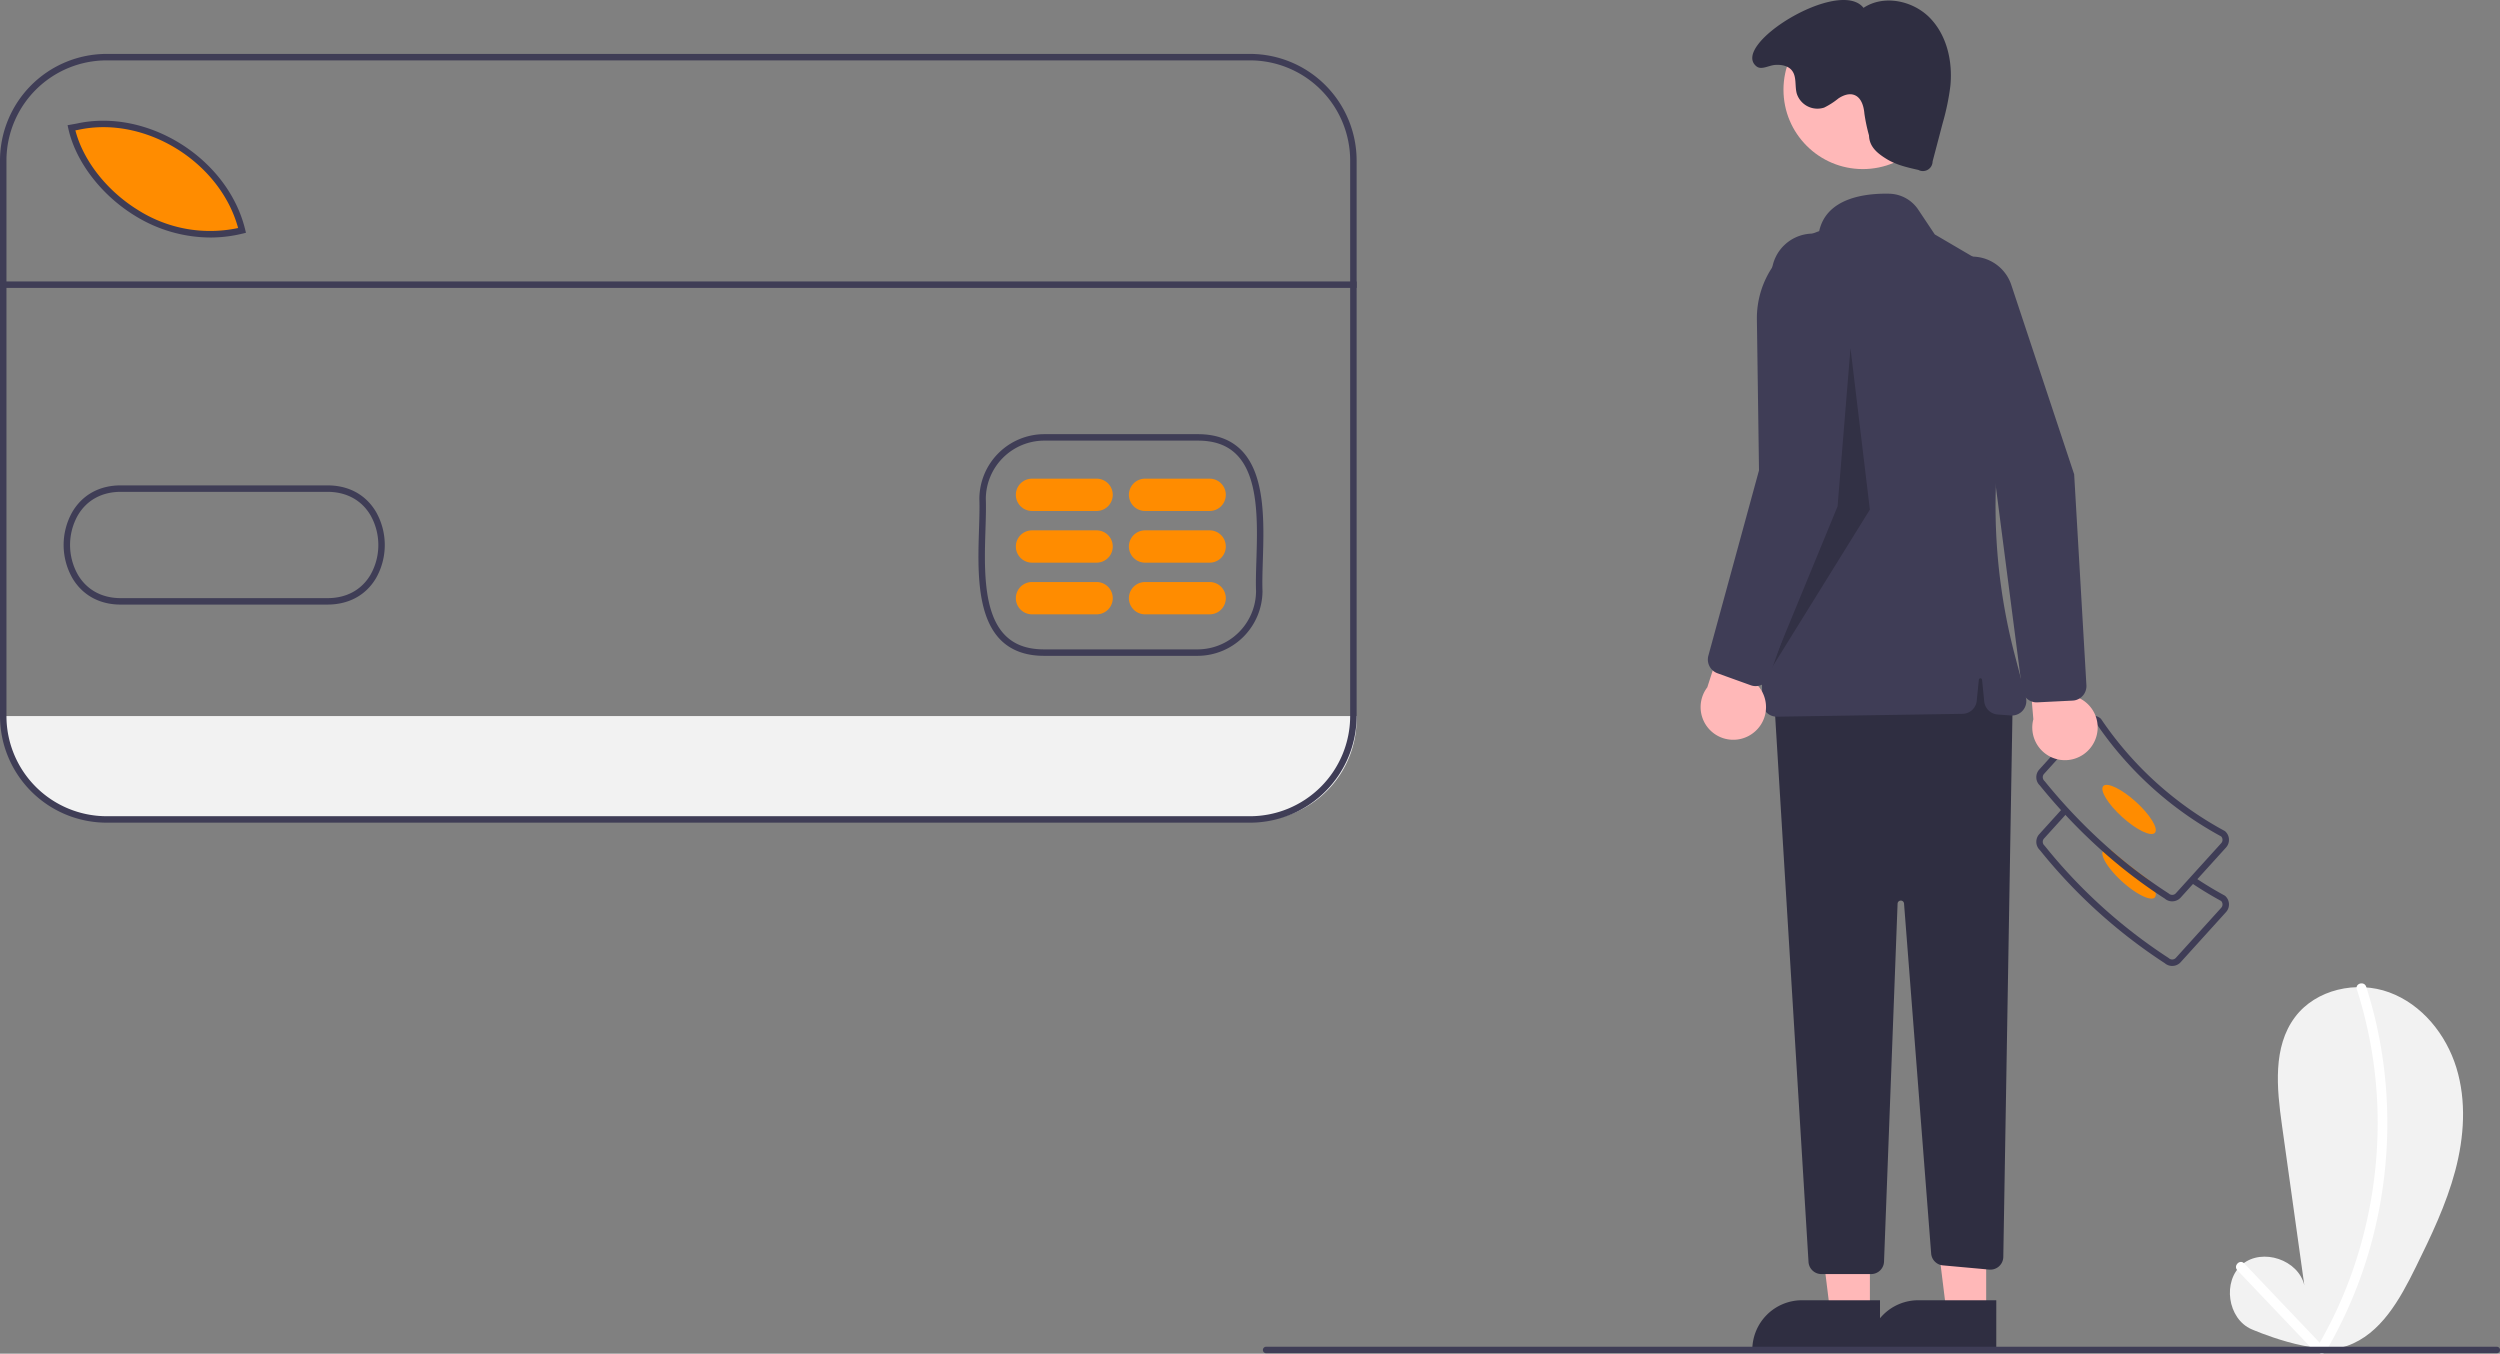 <svg xmlns="http://www.w3.org/2000/svg" data-name="Layer 1" width="773.979" height="419.084" viewBox="0 0 773.979 419.084" xmlns:xlink="http://www.w3.org/1999/xlink"><rect x="0" y="0" width="773.979" height="419.084" fill="#808080" stroke="none"/><path d="M633.01,462.151v.91a31.515,31.515,0,0,1-31.52,31.51h-355.77a31.513,31.513,0,0,1-31.51-31.51v-.91Z" transform="translate(-213.01 -240.458)" fill="#f2f2f2"/><path d="M288.62,312.151c-25.71,6.35-48.79-13.43-52.82-31.78l1.79-.32C259.26,275.261,283.45,290.751,288.62,312.151Z" transform="translate(-213.01 -240.458)" fill="#ff8c00"/><path d="M910.08,651.982c-7.436-3.211-9.125-14.908-2.901-20.091s17.422-1.405,19.235,6.488l-6.936-49.618c-1.595-11.407-2.871-24.159,4.023-33.387,6.456-8.641,19.067-11.409,29.192-7.69s17.607,12.998,20.782,23.307,2.426,21.511-.347,31.934-7.482,20.215-12.245,29.892c-4.881,9.917-10.8,20.663-21.233,24.313C929.684,660.618,910.08,651.982,910.08,651.982Z" transform="translate(-213.01 -240.458)" fill="#f2f2f2"/><path d="M942.665,546.744a135.265,135.265,0,0,1,6.422,44.044,138.994,138.994,0,0,1-7.911,43.618,132.595,132.595,0,0,1-10.669,22.899,1.501,1.501,0,0,0,2.59,1.514,137.91,137.91,0,0,0,16.148-42.325,141.499,141.499,0,0,0,1.812-45.508,136.688,136.688,0,0,0-5.5-25.04c-.589-1.83-3.487-1.048-2.893.798Z" transform="translate(-213.01 -240.458)" fill="#fff"/><path d="M905.671,633.717,929.415,658.669c1.334,1.401,3.453-.722,2.121-2.121l-23.744-24.952c-1.334-1.401-3.453.722-2.121,2.121Z" transform="translate(-213.01 -240.458)" fill="#fff"/><path d="M885.501,539.506a3.508,3.508,0,0,1-2.303-.856,165.033,165.033,0,0,1-38.661-35.008,3.536,3.536,0,0,1-.187-4.938l7.197-7.948,1.482,1.343-7.197,7.948a1.536,1.536,0,0,0,.107,2.169l.105.111a163.027,163.027,0,0,0,38.298,34.682l.131.1a1.536,1.536,0,0,0,2.169-.107L900.686,521.493a1.535,1.535,0,0,0-.032-2.096c-3.254-1.773-6.429-3.706-9.439-5.747l1.122-1.655c2.993,2.029,6.152,3.949,9.39,5.708l.194.138a3.535,3.535,0,0,1,.248,4.994l-14.042,15.508a3.512,3.512,0,0,1-2.446,1.158Q885.59,539.506,885.501,539.506Z" transform="translate(-213.01 -240.458)" fill="#3f3d56"/><path d="M870.021,513.399c4.41,3.99,8.94,6.18,10.12,4.88a1.63,1.63,0,0,0,.18-1.53,11.738,11.738,0,0,0-2.25-4.01q-5.88-4.185-11.43-9.03c-1.16-.38-2.05-.37-2.48.11a.912.912,0,0,0-.15.23C863.271,505.559,865.84,509.609,870.021,513.399Z" transform="translate(-213.01 -240.458)" fill="#ff8c00"/><path d="M843.44,481.249a3.458,3.458,0,0,0,1.1,2.39,173.292,173.292,0,0,0,19.47,20.41,154.858,154.858,0,0,0,16.31,12.7c.95.65,1.91,1.28,2.88,1.9a3.471,3.471,0,0,0,2.3.86c.06,0,.12-.01.18-.01a3.513,3.513,0,0,0,2.45-1.16l14.04-15.5a3.541,3.541,0,0,0-.25-5l-.19-.14a108.158,108.158,0,0,1-38.19-34.57l-.15-.18a3.541,3.541,0,0,0-5,.25l-14.04,15.5A3.525,3.525,0,0,0,843.44,481.249Zm2-.1a1.522,1.522,0,0,1,.39-1.1l14.04-15.51a1.522,1.522,0,0,1,1.07-.5,1.5,1.5,0,0,1,1.02.32,110.197,110.197,0,0,0,38.69,35.04,1.532,1.532,0,0,1,.04,2.09l-14.05,15.51a1.482,1.482,0,0,1-1.06.5,1.56,1.56,0,0,1-1.11-.39l-.13-.1q-3.179-2.04-6.27-4.27-5.88-4.185-11.43-9.03a171.421,171.421,0,0,1-20.6-21.38l-.1-.11A1.565,1.565,0,0,1,845.44,481.149Z" transform="translate(-213.01 -240.458)" fill="#3f3d56"/><ellipse cx="872.151" cy="491.049" rx="3.17" ry="10.777" transform="translate(-290.26 567.473) rotate(-47.838)" fill="#ff8c00"/><polygon points="578.904 406.55 566.645 406.549 560.812 359.261 578.906 359.262 578.904 406.55" fill="#ffb8b8"/><path d="M795.041,658.892l-39.531-.001v-.5A15.386,15.386,0,0,1,770.897,643.004h.001l24.144.001Z" transform="translate(-213.01 -240.458)" fill="#2f2e41"/><polygon points="614.904 406.55 602.645 406.549 596.812 359.261 614.906 359.262 614.904 406.55" fill="#ffb8b8"/><path d="M831.041,658.892l-39.531-.001v-.5A15.386,15.386,0,0,1,806.897,643.004h.001l24.144.001Z" transform="translate(-213.01 -240.458)" fill="#2f2e41"/><path d="M836.142,455.9l-2.927,173.694a4,4,0,0,1-4.362,3.916l-14.346-1.304a4,4,0,0,1-3.626-3.674l-8.399-108.345a1,1,0,0,0-1.996.039l-4.198,110.826A4,4,0,0,1,792.291,634.9H776.905a4,4,0,0,1-3.993-3.756L762.142,454.9l64-16Z" transform="translate(-213.01 -240.458)" fill="#2f2e41"/><circle cx="576.711" cy="27.785" r="24.561" fill="#ffb8b8"/><path d="M759.951,461.067a4.469,4.469,0,0,1-1.365-3.165l-1.657-118.442a28.501,28.501,0,0,1,19.282-27.441c2.301-10.439,14.548-11.747,21.687-11.591a11.085,11.085,0,0,1,8.978,4.923l5.118,7.677,11.28,6.612a28.528,28.528,0,0,1,13.47,30.816l-1.737,7.899a181.54,181.54,0,0,0,1.698,84.66l3.495,13.324a4.499,4.499,0,0,1-4.698,5.628l-4.059-.312a4.494,4.494,0,0,1-4.133-4.038l-.672-6.717a.5.5,0,0,0-.995,0l-.65,6.503a4.5,4.5,0,0,1-4.408,4.052l-57.431.884c-.024,0-.048.001-.072.001A4.471,4.471,0,0,1,759.951,461.067Z" transform="translate(-213.01 -240.458)" fill="#3f3d56"/><path d="M791.642,282.4c.101,3.472,2.511,5.481,5.471,7.299s6.419,2.607,9.808,3.368a2.999,2.999,0,0,0,4.405-2.625l3.108-11.823a74.841,74.841,0,0,0,2.393-11.537c.749-7.509-1.031-15.587-6.272-21.016s-14.331-7.358-20.612-3.175c-7.454-9.52-41.523,11.513-33.119,18.133,1.495,1.178,3.781-.312,5.678-.457s4.025.189,5.23,1.662c1.575,1.924.889,4.791,1.538,7.191a6.714,6.714,0,0,0,8.484,4.348,23.09,23.09,0,0,0,4.4-2.829c1.456-.97,3.295-1.686,4.934-1.075,2.16.806,2.927,3.45,3.122,5.748A53.233,53.233,0,0,0,791.642,282.4Z" transform="translate(-213.01 -240.458)" fill="#2f2e41"/><polygon points="572.896 107.768 568.896 156.768 547.896 207.768 578.896 157.768 572.896 107.768" opacity="0.2"/><path d="M755.996,467.218a10.056,10.056,0,0,0,.318-15.416l13.379-33.136-18.202,3.676-9.914,30.903a10.11,10.11,0,0,0,14.42,13.973Z" transform="translate(-213.01 -240.458)" fill="#ffb8b8"/><path d="M755.022,452.604l-10.304-3.713A4.524,4.524,0,0,1,741.903,443.471l16.997-62.219,2.591-56.233a12.819,12.819,0,1,1,25.588,1.551l-4.628,61.573L760.794,449.862a4.509,4.509,0,0,1-4.576,2.999A4.522,4.522,0,0,1,755.022,452.604Z" transform="translate(-213.01 -240.458)" fill="#3f3d56"/><path d="M861.207,470.468a10.056,10.056,0,0,0-5.646-14.348l-.421-35.732-15.381,10.405,2.758,32.337a10.11,10.11,0,0,0,18.69,7.339Z" transform="translate(-213.01 -240.458)" fill="#ffb8b8"/><path d="M854.678,457.358l-10.939.543a4.524,4.524,0,0,1-4.686-3.917l-8.287-63.965-19.274-52.89a12.819,12.819,0,1,1,24.21-8.427l19.452,58.603,3.793,65.298a4.509,4.509,0,0,1-3.067,4.531A4.522,4.522,0,0,1,854.678,457.358Z" transform="translate(-213.01 -240.458)" fill="#3f3d56"/><path d="M985.99,659.399h-381a1,1,0,0,1,0-2h381a1,1,0,0,1,0,2Z" transform="translate(-213.01 -240.458)" fill="#3f3d56"/><path d="M536.229,443.501c-5.743,0-10.311-1.708-13.577-5.077-7.382-7.615-6.919-22.293-6.548-34.088.108-3.431.21-6.672.107-9.387l-.001-.041a20.136,20.136,0,0,1,20.027-20.037H583.853c5.736,0,10.299,1.706,13.563,5.07,7.381,7.609,6.924,22.284,6.557,34.075-.107,3.438-.208,6.687-.103,9.406A20.149,20.149,0,0,1,583.833,443.501H536.229Zm-18.018-48.607c.104,2.78.002,6.047-.107,9.505-.36,11.417-.807,25.626,5.985,32.633,2.915,3.007,6.887,4.469,12.141,4.469h47.602a18.136,18.136,0,0,0,18.04-18.043c-.107-2.748-.005-6.03.104-9.504.355-11.414.798-25.62-5.993-32.62-2.913-3.003-6.88-4.463-12.127-4.463h-47.613A18.131,18.131,0,0,0,518.21,394.893Z" transform="translate(-213.01 -240.458)" fill="#3f3d56"/><path d="M278.1,313.991a44.619,44.619,0,0,1-23.574-6.905c-10.339-6.424-18.145-16.713-20.373-26.851l-.223-1.016,2.794-.5c21.993-4.854,46.869,10.788,52.198,32.836l.234.967-.966.239A41.983,41.983,0,0,1,278.1,313.991ZM236.349,280.819c2.4,9.299,9.683,18.634,19.233,24.569a41.688,41.688,0,0,0,31.146,5.663c-5.576-20.541-28.922-34.956-49.591-30.373Z" transform="translate(-213.01 -240.458)" fill="#3f3d56"/><path d="M250.358,427.633c-6.543,0-11.858-2.928-14.979-8.269a20.762,20.762,0,0,1-.006-20.358c3.171-5.432,8.613-8.379,15.334-8.276h63.444c6.698-.085,12.145,2.848,15.317,8.287a20.762,20.762,0,0,1-.002,20.355c-3.171,5.426-8.616,8.324-15.33,8.258H250.69Q250.524,427.633,250.358,427.633Zm.037-34.905c-5.835,0-10.548,2.58-13.295,7.287a18.704,18.704,0,0,0,.006,18.34c2.793,4.781,7.603,7.369,13.569,7.275h63.475c5.973.095,10.797-2.492,13.588-7.268a18.705,18.705,0,0,0,.001-18.338c-2.793-4.788-7.619-7.366-13.575-7.294H250.686C250.589,392.729,250.491,392.728,250.395,392.728Z" transform="translate(-213.01 -240.458)" fill="#3f3d56"/><path d="M552.51,398.651h-20a5,5,0,0,1,0-10h20a5,5,0,0,1,0,10Z" transform="translate(-213.01 -240.458)" fill="#ff8c00"/><path d="M552.51,414.651h-20a5,5,0,0,1,0-10h20a5,5,0,0,1,0,10Z" transform="translate(-213.01 -240.458)" fill="#ff8c00"/><path d="M552.51,430.651h-20a5,5,0,0,1,0-10h20a5,5,0,0,1,0,10Z" transform="translate(-213.01 -240.458)" fill="#ff8c00"/><path d="M587.51,398.651h-20a5,5,0,0,1,0-10h20a5,5,0,0,1,0,10Z" transform="translate(-213.01 -240.458)" fill="#ff8c00"/><path d="M587.51,414.651h-20a5,5,0,0,1,0-10h20a5,5,0,0,1,0,10Z" transform="translate(-213.01 -240.458)" fill="#ff8c00"/><path d="M587.51,430.651h-20a5,5,0,0,1,0-10h20a5,5,0,0,1,0,10Z" transform="translate(-213.01 -240.458)" fill="#ff8c00"/><rect x="1.2" y="87.134" width="418.8" height="2" fill="#3f3d56"/><path d="M600.01,495.151h-354a33.037,33.037,0,0,1-33-33v-172a33.037,33.037,0,0,1,33-33h354a33.037,33.037,0,0,1,33,33v172A33.037,33.037,0,0,1,600.01,495.151Zm-354-236a31.035,31.035,0,0,0-31,31v172a31.035,31.035,0,0,0,31,31h354a31.035,31.035,0,0,0,31-31v-172a31.035,31.035,0,0,0-31-31Z" transform="translate(-213.01 -240.458)" fill="#3f3d56"/></svg>